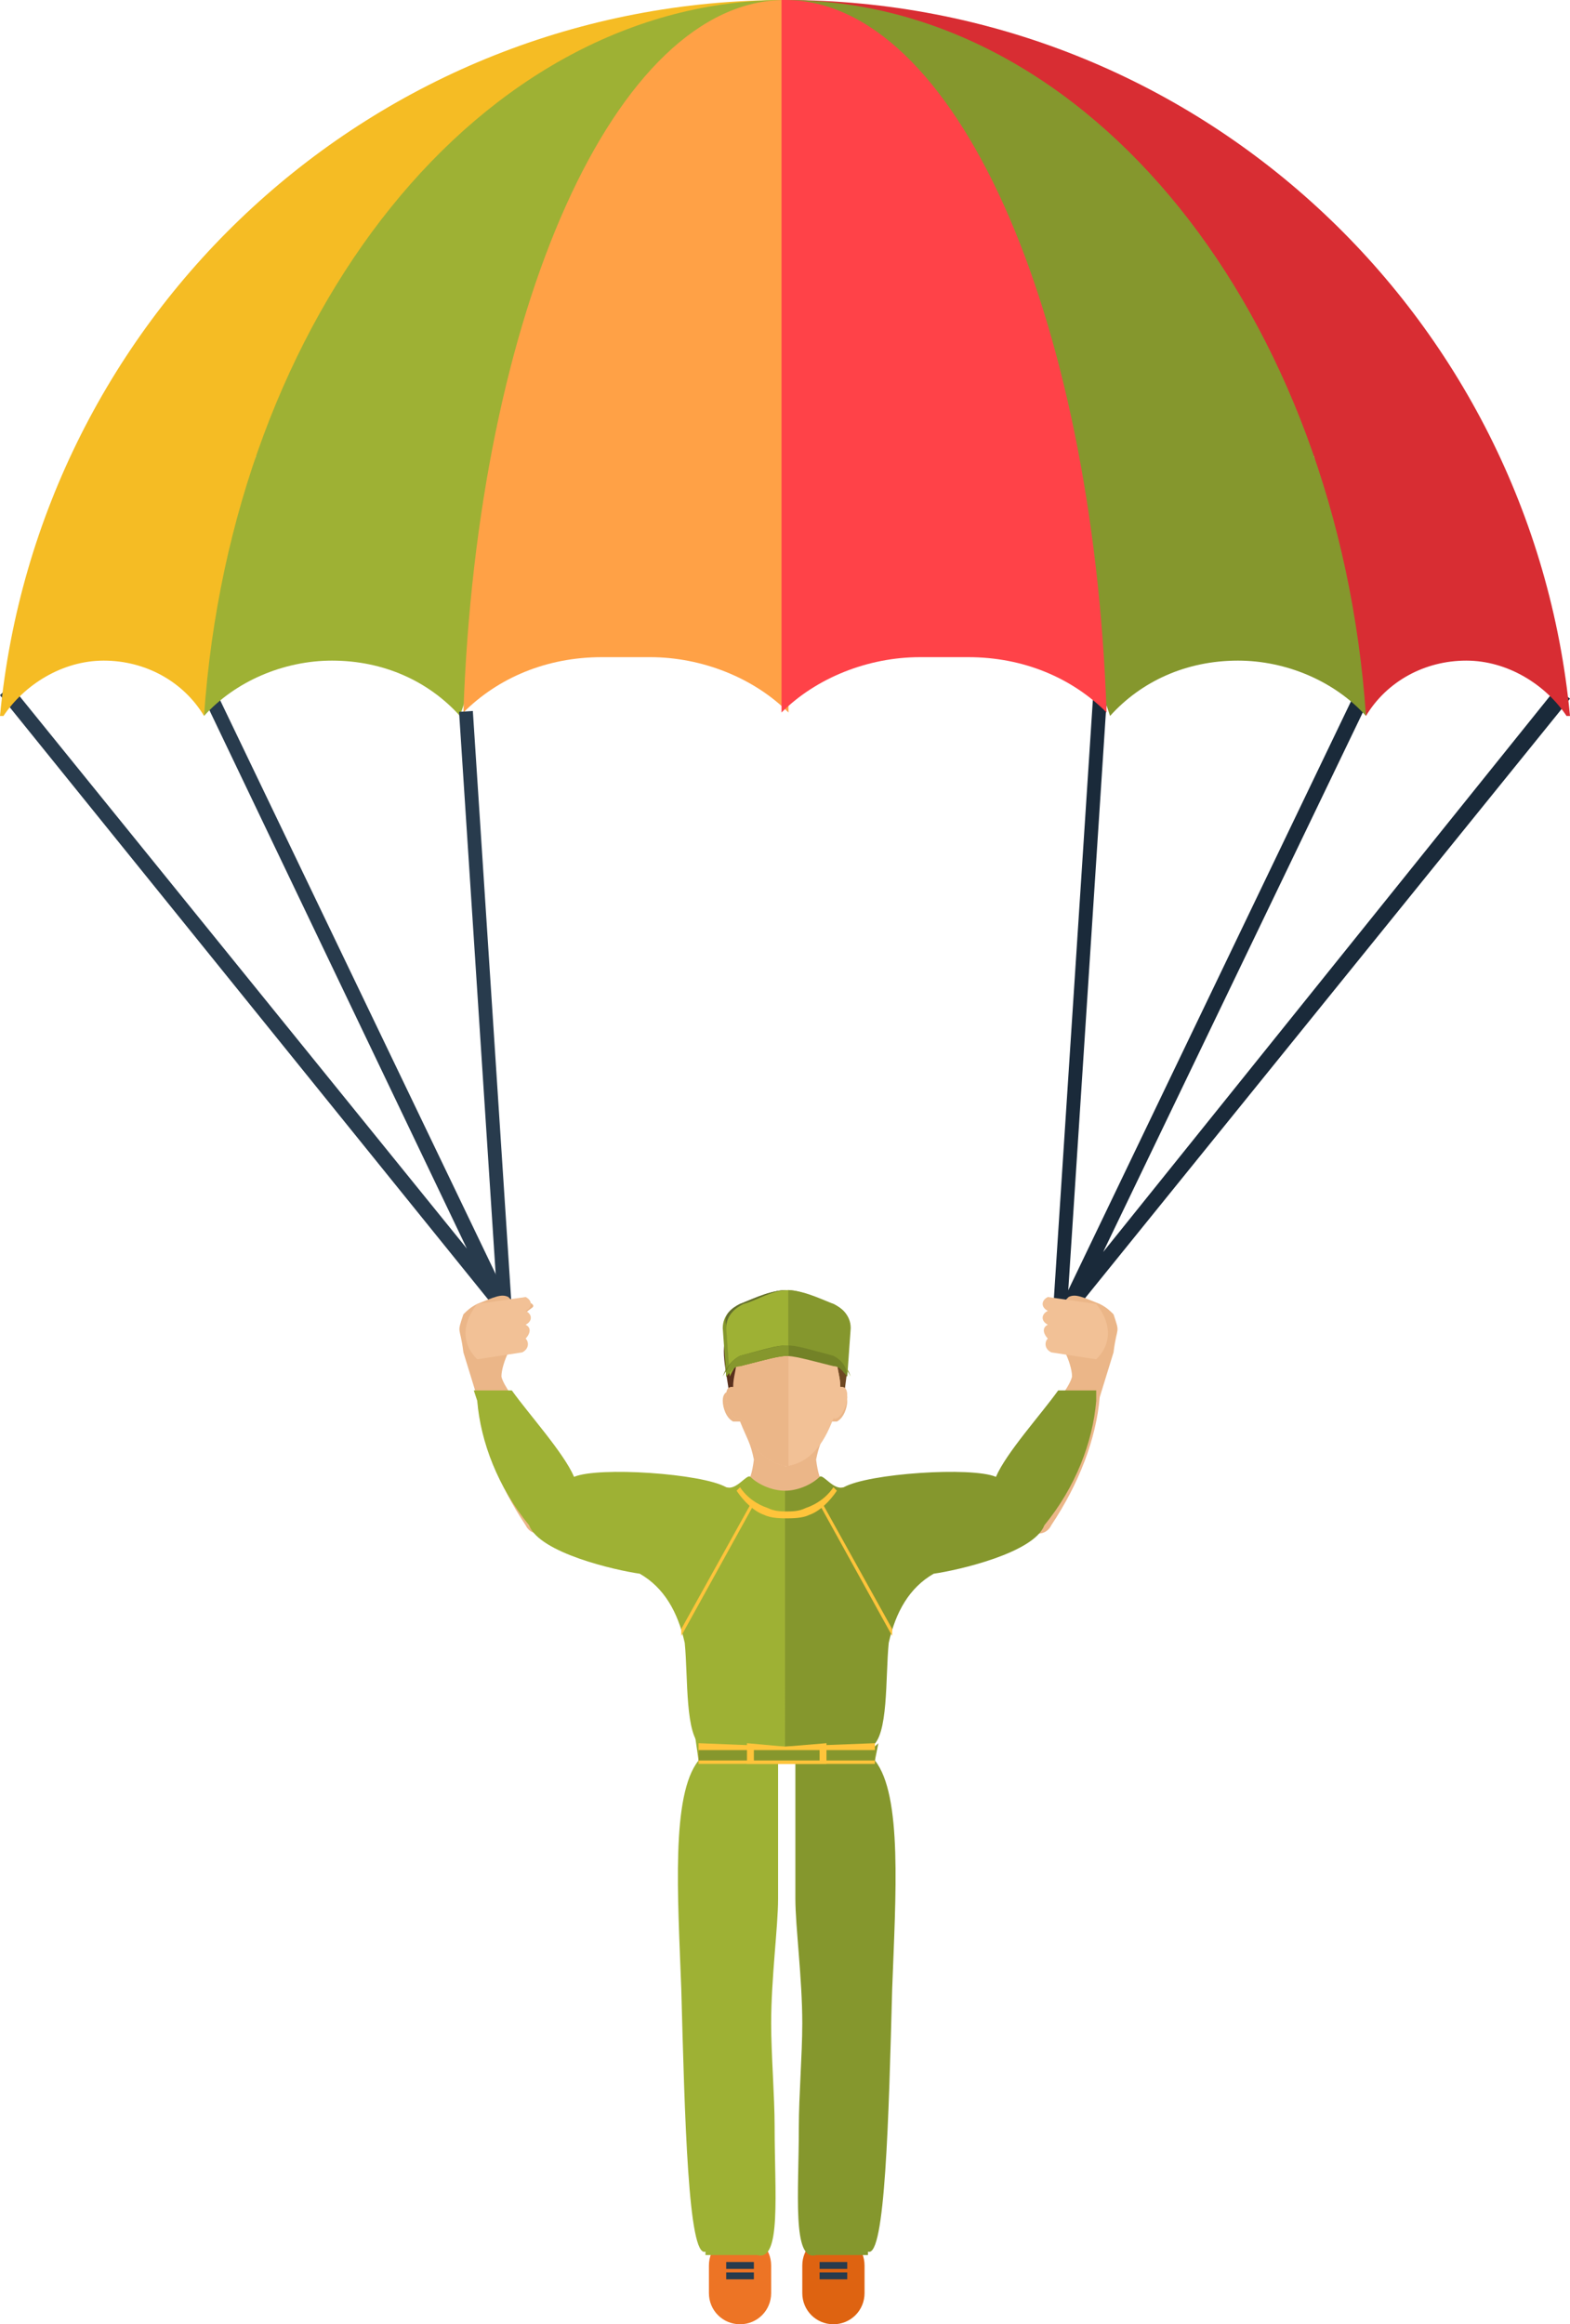<?xml version="1.0" encoding="utf-8"?>
<!-- Generator: Adobe Illustrator 16.0.0, SVG Export Plug-In . SVG Version: 6.00 Build 0)  -->
<!DOCTYPE svg PUBLIC "-//W3C//DTD SVG 1.1//EN" "http://www.w3.org/Graphics/SVG/1.1/DTD/svg11.dtd">
<svg version="1.1" id="Layer_1" xmlns="http://www.w3.org/2000/svg" xmlns:xlink="http://www.w3.org/1999/xlink" x="0px" y="0px"
	 width="96.596px" height="142.979px" viewBox="801.489 28.724 96.596 142.979"
	 enable-background="new 801.489 28.724 96.596 142.979" xml:space="preserve">
<g>
	<polygon fill="#283B4D" points="802.128,70.851 830.213,105.531 813.83,71.276 814.681,71.064 832.766,108.724 831.915,109.148 
		801.489,71.489 	"/>
	<polygon fill="#1A2A3A" points="897.234,71.064 869.361,105.744 885.744,71.702 884.894,71.276 866.809,108.936 867.447,109.574 
		898.085,71.702 	"/>
	
		<rect x="849.118" y="89.611" transform="matrix(-0.065 0.998 -0.998 -0.065 1014.239 -770.343)" fill="#1A2A3A" width="37.872" height="0.85"/>
	<path fill="#F5BC24" d="M849.787,28.724c-25.319,0-45.957,19.361-48.298,44.042h0.213c1.276-1.915,3.617-3.404,6.17-3.404l0,0
		c2.554,0,4.894,1.276,6.171,3.404l3.191-15.958L849.787,28.724z"/>
	<path fill="#9EB134" d="M849.787,28.724c-18.724,0-34.043,19.361-35.744,44.042l0,0c1.914-2.128,4.893-3.404,7.872-3.404l0,0
		c3.191,0,5.957,1.276,7.872,3.404l6.17-18.298L849.787,28.724z"/>
	<path fill="#FFA146" d="M849.787,28.724c-10.426,0-18.937,19.149-19.787,43.83c2.128-2.127,5.106-3.404,8.511-3.404h2.979
		c3.191,0,6.383,1.277,8.511,3.404v-43.83H849.787z"/>
	<path fill="#D82D33" d="M849.787,28.724c25.319,0,45.957,19.361,48.298,44.042h-0.213c-1.276-1.915-3.617-3.404-6.17-3.404l0,0
		c-2.554,0-4.894,1.276-6.17,3.404l-3.192-15.958L849.787,28.724z"/>
	<path fill="#85972D" d="M849.787,28.724c18.724,0,34.043,19.361,35.745,44.042l0,0c-1.915-2.128-4.894-3.404-7.873-3.404l0,0
		c-3.191,0-5.957,1.276-7.872,3.404l-6.17-18.298L849.787,28.724z"/>
	<path fill="#FF4248" d="M849.787,28.724c10.426,0,18.937,19.149,19.787,43.83c-2.127-2.127-5.106-3.404-8.511-3.404h-2.979
		c-3.191,0-6.383,1.277-8.511,3.404v-43.83H849.787z"/>
	
		<rect x="812.38" y="90.862" transform="matrix(0.065 0.998 -0.998 0.065 868.457 -744.201)" fill="#283B4D" width="37.872" height="0.85"/>
	<path fill="#DE6311" d="M852.766,166.17L852.766,166.17c1.064,0,1.915,0.852,1.915,1.915v1.702c0,1.064-0.851,1.915-1.915,1.915
		l0,0c-1.063,0-1.915-0.851-1.915-1.915v-1.702C850.851,167.021,851.702,166.17,852.766,166.17z"/>
	<path fill="#ED7425" d="M847.021,166.17L847.021,166.17c1.063,0,1.914,0.852,1.914,1.915v1.702c0,1.064-0.851,1.915-1.914,1.915
		l0,0c-1.064,0-1.915-0.851-1.915-1.915v-1.702C845.106,167.021,845.957,166.17,847.021,166.17z"/>
	<path fill="#9EB134" d="M844.468,137.021c-1.702,2.127-1.276,8.298-1.063,14.043c0.213,7.871,0.426,16.596,1.489,16.17
		c0,0,0,0,0,0.213h0.213c0,0,0.213,0,0,0h2.979l0,0c1.489,0.426,1.063-3.83,1.063-7.873c0-1.914-0.213-4.468-0.213-6.383
		c0-2.766,0.426-5.957,0.426-7.66v-1.275v-8.086c-2.127-0.213-3.829,0.426-5.106-0.639L844.468,137.021z"/>
	<path fill="#85972D" d="M855.319,137.021c1.702,2.127,1.276,8.298,1.063,14.043c-0.213,7.871-0.426,16.596-1.489,16.17
		c0,0,0,0,0,0.213h-0.213c0,0-0.213,0,0,0h-2.979l0,0c-1.489,0.426-1.063-3.83-1.063-7.873c0-1.914,0.212-4.468,0.212-6.383
		c0-2.766-0.425-5.957-0.425-7.66v-1.275v-7.234c2.127-0.213,3.829,0.213,5.106-1.064L855.319,137.021z"/>
	<path fill="#EBB688" d="M836.596,119.787c-0.852-1.914-4.043-5.318-4.256-6.383l0,0c0-0.426,0.213-1.064,0.426-1.489l0.213-0.851
		c0.426-0.213,0.426-0.639,0.426-1.277l0.851-0.639c0.213-0.213-0.425-0.425-0.638-0.425l-0.639,0.212c0-0.212,0-0.212-0.213-0.425
		c-0.426-0.213-0.851,0-1.915,0.425c-0.425,0.213-0.638,0.426-0.851,0.639c-0.426,1.277-0.213,0.639,0,2.341l0.851,2.766
		c0.213,2.554,1.277,5.319,2.979,7.872c0.213,0.426,0.638,0.639,1.276,0.426c0.213,0,0.426-0.213,0.638-0.213L836.596,119.787z"/>
	<path fill="#EBB688" d="M849.787,110c-1.489,0-2.553,0.639-3.191,2.127c-0.213,0.639-0.213,1.277,0,2.129
		c-0.426,0-0.639,0.213-0.639,0.638c0,0.426,0.213,1.063,0.639,1.276h0.426c0.426,1.064,0.638,1.277,0.851,2.341
		c-0.213,1.702-0.638,1.915-1.702,1.702c-0.638-0.213-1.276-0.426-2.127-0.426v12.553c0.212,0.426,0.212,0.852,0.425,1.277
		c0.213,0.213,0,1.702,0.213,2.127c0.213,1.703,3.404-0.638,5.106-0.213V110z"/>
	<path fill="#9EB134" d="M849.787,120.426L849.787,120.426c-0.852,0-1.702-0.426-2.128-0.852c-0.212-0.213-0.851,0.852-1.489,0.639
		c-1.489-0.852-7.872-1.277-9.361-0.639c-0.639-1.489-2.766-3.83-3.83-5.318h-2.34l0.212,0.638c0.213,2.554,1.277,5.319,3.192,7.659
		c0.638,1.703,5.318,2.767,6.808,2.979c1.489,0.852,2.341,2.342,2.767,4.256c0.213,2.128,0,5.744,1.063,6.383
		c1.489,0.852,3.404-0.213,5.319,0.213v-1.276v-14.681H849.787z"/>
	<path fill="#F2C196" d="M848.085,111.276c-0.638-0.212-1.276,0.426-1.276,1.063c0,0.639-0.213,1.064-0.213,1.703l0,0
		c-0.213,0-0.426,0-0.426,0.638c0,0.426,0.426,1.489,0.852,1.276c0.638,1.703,1.489,2.767,2.979,2.979l0,0v-7.659
		C849.361,111.489,848.724,111.276,848.085,111.276z"/>
	<path fill="#F2C196" d="M848.085,111.276c-0.638-0.212-1.063,0.426-1.276,1.063c0,0.639-0.213,1.064-0.213,1.703l0,0
		c-0.213,0-0.426,0-0.426,0.638c0,0.426,0.426,1.489,0.852,1.276c0.638,1.703,1.489,2.767,2.979,2.979l0,0v-7.446
		C849.361,111.489,848.724,111.489,848.085,111.276z"/>
	<polygon fill="#FFC43B" points="849.787,136.17 844.468,135.957 844.468,137.234 849.787,137.234 	"/>
	<polygon fill="#86972D" points="849.787,136.383 844.468,136.383 844.468,137.021 849.787,137.021 	"/>
	<polygon fill="#FFC43B" points="849.787,136.17 847.447,135.957 847.447,137.234 849.787,137.234 	"/>
	<polygon fill="#86972D" points="849.787,136.383 847.872,136.383 847.872,137.021 849.787,137.021 	"/>
	<polygon fill="#FFC43B" points="843.404,129.361 847.872,121.276 847.659,121.276 843.404,128.936 	"/>
	<path fill="#FFC43B" d="M847.021,120.213c0.426,0.639,1.063,1.063,1.702,1.276c0.425,0.213,0.851,0.213,1.276,0.213v0.425
		c-0.426,0-1.064,0-1.489-0.212c-0.639-0.213-1.276-0.851-1.702-1.489L847.021,120.213z"/>
	<path fill="#F2C196" d="M830.851,108.936l2.979-0.425c0.425,0.213,0.425,0.638,0,0.851c0.425,0.213,0.425,0.639,0,0.852
		c0.425,0.213,0.213,0.639,0,0.852c0.213,0.212,0.213,0.638-0.213,0.851l-2.767,0.425C829.787,111.276,830,110,830.851,108.936z"/>
	<path fill="#EBB688" d="M863.191,119.787c0.852-1.914,4.043-5.318,4.256-6.383l0,0c0-0.426-0.213-1.064-0.426-1.489v-0.851
		c-0.426-0.213-0.426-0.639-0.426-1.277l-0.852-0.639c-0.212-0.213,0.426-0.425,0.639-0.425l0.639,0.212
		c0-0.212,0-0.212,0.213-0.425c0.425-0.213,0.851,0,1.914,0.425c0.426,0.213,0.639,0.426,0.852,0.639
		c0.426,1.277,0.213,0.639,0,2.341l-0.852,2.766c-0.213,2.554-1.276,5.319-2.979,7.872c-0.213,0.426-0.638,0.639-1.276,0.426
		c-0.213,0-0.426-0.213-0.639-0.213L863.191,119.787z"/>
	<path fill="#EBB688" d="M849.787,110c1.489,0,2.553,0.639,3.191,2.127c0.213,0.639,0.213,1.277,0,2.129
		c0.426,0,0.639,0.213,0.639,0.638c0,0.426-0.213,1.063-0.639,1.276h-0.426c-0.425,1.064-0.638,1.277-0.851,2.341
		c0.213,1.702,0.638,1.915,1.702,1.702c0.639-0.213,1.276-0.426,2.128-0.426v12.553c-0.213,0.426-0.213,0.852-0.426,1.277
		c-0.213,0.213-0.213,1.702-0.213,2.127c-0.213,1.703-3.404,0-5.106,0.426V110z"/>
	<path fill="#85972D" d="M849.787,120.426L849.787,120.426c0.852,0,1.702-0.426,2.128-0.852c0.213-0.213,0.851,0.852,1.489,0.639
		c1.489-0.852,7.872-1.277,9.361-0.639c0.639-1.489,2.767-3.83,3.83-5.318h2.34v0.638c-0.212,2.554-1.276,5.319-3.191,7.659
		c-0.638,1.703-5.318,2.767-6.809,2.979c-1.488,0.852-2.34,2.342-2.766,4.256c-0.213,2.128,0,5.744-1.063,6.383
		c-1.489,0.852-3.404,0-5.319,0.426v-0.426V120.426z"/>
	<path fill="#6E4823" d="M846.596,115.106c-0.213-1.489-0.639-2.979-0.213-4.255c0.852-1.916,4.256-2.128,5.957-1.703
		c0.852,1.277,1.277,2.341,1.277,3.617c0,0.639-0.213,1.49-0.213,2.341H846.596z"/>
	<path fill="#59301D" d="M849.787,114.894v-6.383c-1.489,0.425-2.979,1.063-3.617,2.341c-0.426,1.275,0.213,2.766,0.213,4.255
		L849.787,114.894z"/>
	<path fill="#F2C196" d="M851.702,111.276c0.638-0.212,1.276,0.426,1.276,1.063c0,0.639,0.213,1.064,0.213,1.703l0,0
		c0.213,0,0.426,0,0.426,0.638c0,0.426-0.426,1.489-0.852,1.276c-0.638,1.703-1.489,2.767-2.979,2.979l0,0v-7.659
		C850.426,111.489,851.063,111.276,851.702,111.276z"/>
	<path fill="#EBB688" d="M848.085,111.276c-0.638-0.212-1.276,0.426-1.276,1.063c0,0.639-0.213,1.064-0.213,1.703l0,0
		c-0.213,0-0.426,0-0.426,0.638c0,0.426,0.426,1.489,0.852,1.276c0.638,1.703,1.489,2.767,2.979,2.979v-7.659
		C849.361,111.489,848.724,111.276,848.085,111.276z"/>
	<path fill="#59301D" d="M849.787,114.894v-6.17c-1.489,0.425-2.979,1.063-3.404,2.128c-0.426,1.275,0.213,2.766,0.213,4.042
		H849.787z"/>
	<path fill="#F2C196" d="M851.702,111.276c0.638-0.212,1.063,0.426,1.276,1.063c0,0.639,0.213,1.064,0.213,1.703l0,0
		c0.213,0,0.426,0,0.426,0.638c0,0.426-0.426,1.489-0.852,1.276c-0.638,1.703-1.489,2.767-2.979,2.979l0,0v-7.446
		C850.426,111.489,851.063,111.489,851.702,111.276z"/>
	<path fill="#EBB688" d="M848.085,111.276c-0.638-0.212-1.063,0.426-1.276,1.063c0,0.639-0.213,1.064-0.213,1.703l0,0
		c-0.213,0-0.426,0-0.426,0.638c0,0.426,0.426,1.489,0.852,1.276c0.638,1.703,1.489,2.767,2.979,2.979v-7.446
		C849.361,111.489,848.724,111.489,848.085,111.276z"/>
	<polygon fill="#FFC43B" points="849.787,136.17 855.319,135.957 855.319,137.234 849.787,137.234 	"/>
	<polygon fill="#86972D" points="849.787,136.383 855.319,136.383 855.319,137.021 849.787,137.021 	"/>
	<polygon fill="#FFC43B" points="849.787,136.17 852.34,135.957 852.34,137.234 849.787,137.234 	"/>
	<polygon fill="#86972D" points="849.787,136.383 851.915,136.383 851.915,137.021 849.787,137.021 	"/>
	<polygon fill="#FFC43B" points="856.383,129.361 851.915,121.276 852.128,121.276 856.383,128.936 	"/>
	<path fill="#FFC43B" d="M852.766,120.213c-0.426,0.639-1.063,1.063-1.702,1.276c-0.425,0.213-0.851,0.213-1.276,0.213v0.425
		c0.426,0,1.063,0,1.489-0.212c0.639-0.213,1.276-0.851,1.702-1.489L852.766,120.213z"/>
	<path fill="#85972D" d="M847.021,108.936c1.063-0.425,1.914-0.851,2.979-0.851c0.851,0,1.915,0.639,2.766,0.851
		c0.426,0.213,1.064,0.639,1.064,1.49l-0.213,2.979l0,0c-0.213-0.426-0.426-0.852-0.852-1.064c-1.702-0.638-3.617-0.638-5.531,0
		c-0.426,0.213-0.852,0.426-0.852,0.852l-0.213-2.979C845.957,109.574,846.596,109.148,847.021,108.936z"/>
	<path fill="#85972D" d="M852.766,108.936c-1.063-0.425-1.915-0.851-2.979-0.851c-0.852,0-1.915,0.639-2.766,0.851
		c-0.426,0.213-1.064,0.639-1.064,1.49l0.213,2.979l0,0c0.213-0.426,0.426-0.852,0.852-1.064c1.702-0.638,3.617-0.638,5.531,0
		c0.426,0.213,0.852,0.426,0.852,0.852l0.213-2.979C853.83,109.574,853.191,109.148,852.766,108.936z"/>
	<path fill="#636E2D" d="M847.021,108.936c1.063-0.425,1.914-0.851,2.979-0.851v3.83c-0.852,0-1.915,0.212-2.766,0.425
		c-0.426,0.213-0.852,0.426-0.852,0.852l-0.213-2.979C845.957,109.574,846.596,109.148,847.021,108.936z"/>
	<path fill="#9EB134" d="M850,108.085L850,108.085c-1.064,0-1.915,0.639-2.766,0.851c-0.426,0.213-1.064,0.639-1.064,1.49
		l0.213,2.979l0,0c0.213-0.426,0.426-0.852,0.852-1.064c0.851-0.212,1.701-0.425,2.766-0.425V108.085z"/>
	<path fill="#F2C196" d="M868.936,108.936l-2.979-0.425c-0.425,0.213-0.425,0.638,0,0.851c-0.425,0.213-0.425,0.639,0,0.852
		c-0.425,0.213-0.213,0.639,0,0.852c-0.213,0.212-0.213,0.638,0.213,0.851l2.766,0.425C870,111.276,869.787,110,868.936,108.936z"/>
	<rect x="846.17" y="167.873" fill="#283B4D" width="1.702" height="0.425"/>
	<rect x="846.17" y="168.511" fill="#283B4D" width="1.702" height="0.425"/>
	<rect x="851.915" y="167.873" fill="#283B4D" width="1.702" height="0.425"/>
	<rect x="851.915" y="168.511" fill="#283B4D" width="1.702" height="0.425"/>
	<path fill="#85972D" d="M847.021,112.127c3.191-0.851,2.553-0.851,5.744,0c0.426,0.213,0.852,0.639,1.064,1.277
		c-0.213-0.426-0.426-0.639-0.852-0.639c-3.191-0.851-2.553-0.851-5.957,0c-0.426,0-0.639,0.426-0.852,0.639
		C846.17,112.766,846.596,112.34,847.021,112.127z"/>
	<path fill="#738227" d="M852.766,112.127c-3.191-0.851-2.553-0.851-5.744,0c-0.426,0.213-0.852,0.639-1.064,1.277
		c0.213-0.426,0.426-0.639,0.852-0.639c3.191-0.851,2.553-0.851,5.957,0c0.426,0,0.639,0.426,0.852,0.639
		C853.617,112.766,853.191,112.34,852.766,112.127z"/>
	<path fill="#86972D" d="M847.021,112.127c1.702-0.425,2.34-0.638,2.979-0.638v0.638c-0.639,0-1.276,0.213-2.979,0.639
		c-0.426,0-0.639,0.426-0.852,0.639C846.17,112.766,846.596,112.34,847.021,112.127z"/>
	<path fill="#86972D" d="M850,111.489c-0.639,0-1.276,0.213-2.766,0.638c-0.426,0.213-0.852,0.639-1.064,1.277
		c0.213-0.426,0.426-0.639,0.852-0.639c1.702-0.426,2.34-0.639,2.979-0.639V111.489z"/>
</g>
</svg>
